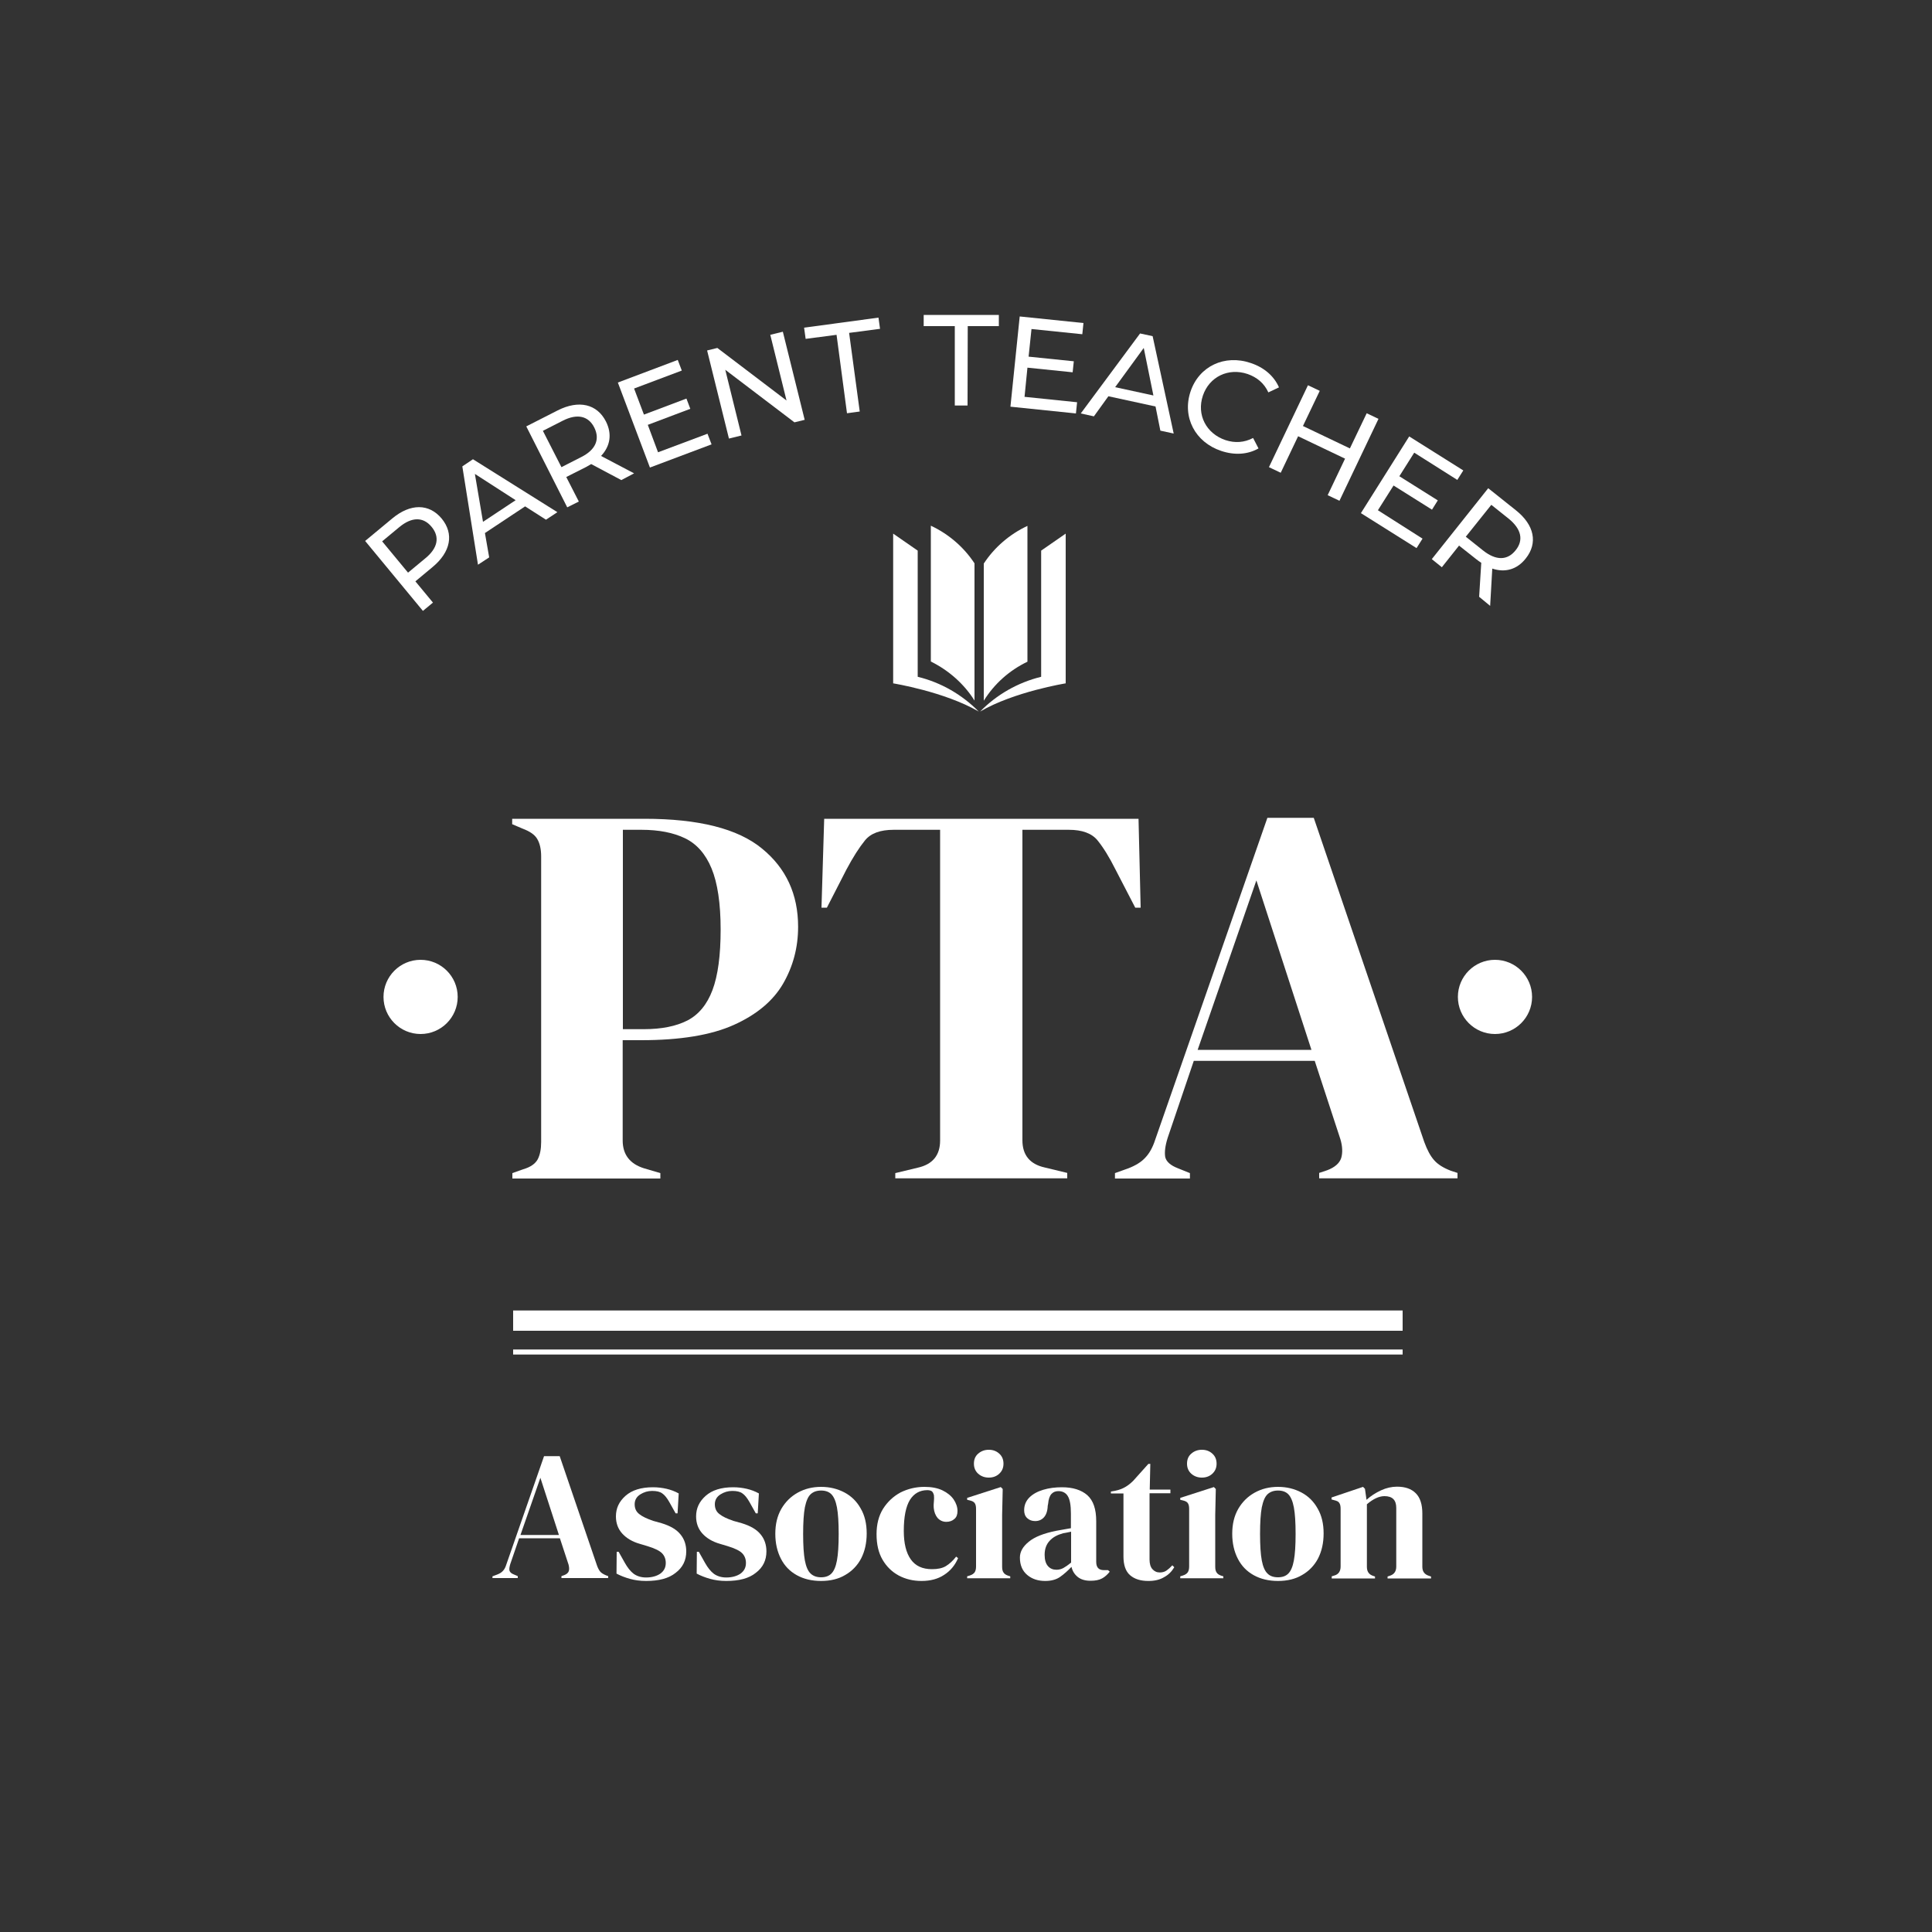 <svg xmlns="http://www.w3.org/2000/svg" xmlns:xlink="http://www.w3.org/1999/xlink" id="Layer_1" x="0px" y="0px" viewBox="0 0 1000 1000" style="enable-background:new 0 0 1000 1000;" xml:space="preserve"><rect x="0" y="0" width="1000" height="1000" fill="#333333" stroke="none"/><style type="text/css">	.st0{fill:#FFFFFF;}</style><g>	<path class="st0" d="M217.7,535.2c10.6,0,19.2-8.6,19.2-19.2c0-10.6-8.6-19.2-19.2-19.2c-10.6,0-19.2,8.6-19.2,19.2  C198.5,526.6,207.1,535.2,217.7,535.2z"></path>	<circle class="st0" cx="773.8" cy="516" r="19.2"></circle>	<rect x="265.6" y="678.3" class="st0" width="460.4" height="10.5"></rect>	<rect x="265.6" y="698.5" class="st0" width="460.4" height="2.6"></rect></g><g>	<path class="st0" d="M265.2,610v-2.8l5.6-2c3.8-1.1,6.2-2.8,7.5-5.1c1.2-2.3,1.8-5.3,1.8-9V443.3c0-3.8-0.7-6.8-2-9  c-1.3-2.3-3.9-4-7.6-5.4l-5.4-2.3v-2.8h68.5c28,0,48.3,5.1,60.8,15.4c12.5,10.2,18.7,23.7,18.7,40.5c0,10.7-2.6,20.5-7.8,29.5  c-5.2,8.9-13.7,16-25.5,21.3c-11.8,5.3-27.8,7.9-47.9,7.9h-9.6v51.9c0,7.3,3.7,12.1,11,14.4l8.5,2.5v2.8H265.2z M322.5,532.7h10.7  c9.2,0,16.7-1.5,22.6-4.5c5.8-3,10.2-8.3,13-15.8c2.8-7.5,4.2-17.9,4.2-31.3c0-13.5-1.6-24.1-4.7-31.6c-3.1-7.5-7.7-12.7-13.7-15.6  c-6-2.9-13.5-4.4-22.6-4.4h-9.6V532.7z"></path>	<path class="st0" d="M463.4,610v-2.8l11.6-2.8c7.7-1.7,11.6-6.4,11.6-14.1V429.5h-24c-7,0-11.9,1.8-14.9,5.5  c-3,3.7-6.2,8.7-9.6,15.1l-10.1,19.7h-2.8l1.4-46h162.7l1.1,46h-2.8l-10.2-19.7c-3.2-6.4-6.3-11.4-9.3-15.1c-3-3.7-8-5.5-14.9-5.5  h-24v160.7c0,7.7,3.9,12.4,11.6,14.1l11.6,2.8v2.8H463.4z"></path>	<path class="st0" d="M577.1,610v-2.8l7-2.5c3.8-1.5,6.7-3.3,8.7-5.5c2.1-2.2,3.8-5.2,5.1-9.2L656,423.3h24l57.2,167.8  c1.5,4.1,3.2,7.3,5.1,9.4c1.9,2.2,4.8,4,8.7,5.5l3.4,1.1v2.8h-71.6v-2.8l4.2-1.4c3.9-1.5,6.3-3.6,7.2-6.3c0.8-2.7,0.7-6-0.4-9.7  l-13.3-40.6h-62.6l-13.5,39.8c-1.3,4.1-1.7,7.4-1.3,9.9c0.5,2.4,2.7,4.4,6.6,5.9l6.2,2.5v2.8H577.1z M619.9,543.4h58.9l-28.5-87.7  L619.9,543.4z"></path></g><g>	<path class="st0" d="M254.9,816.9v-1l2.4-0.9c1.3-0.5,2.3-1.1,3-1.9c0.7-0.7,1.3-1.8,1.7-3.1l19.6-56.3h8.1l19.3,56.6  c0.5,1.4,1.1,2.5,1.7,3.2c0.6,0.7,1.6,1.3,3,1.9l1.1,0.4v1h-24.2v-1l1.4-0.5c1.3-0.5,2.1-1.2,2.4-2.1c0.3-0.9,0.2-2-0.1-3.3  l-4.5-13.7h-21.1l-4.6,13.4c-0.4,1.4-0.6,2.5-0.4,3.3c0.2,0.8,0.9,1.5,2.2,2l2.1,0.9v1H254.9z M269.4,794.5h19.9l-9.6-29.6  L269.4,794.5z"></path>	<path class="st0" d="M334.4,818.3c-3.1,0-5.9-0.4-8.4-1.1c-2.5-0.7-4.8-1.6-6.9-2.7l0.1-11.3h1l3.2,5.7c1.4,2.5,2.9,4.4,4.6,5.7  c1.7,1.2,3.8,1.9,6.4,1.9c3,0,5.5-0.7,7.4-2c1.9-1.4,2.8-3.2,2.8-5.5c0-2.1-0.7-3.8-2-5.1c-1.3-1.3-3.8-2.5-7.4-3.6l-4-1.2  c-3.9-1.1-6.9-2.9-9.1-5.3c-2.2-2.4-3.3-5.4-3.3-8.9c0-4.2,1.6-7.7,5-10.7c3.3-2.9,8-4.4,14.2-4.4c2.5,0,4.8,0.3,7,0.8  c2.2,0.5,4.3,1.3,6.3,2.4l-0.6,10.3h-1l-3.3-5.9c-1.2-2.1-2.4-3.6-3.6-4.4c-1.2-0.9-2.9-1.3-5.3-1.3c-2.2,0-4.2,0.6-6.1,1.8  c-1.9,1.2-2.9,2.9-2.9,5.1c0,2.2,0.8,3.9,2.4,5.1c1.6,1.3,4,2.4,7.2,3.5l4.3,1.2c4.6,1.4,7.8,3.3,9.8,5.8c2,2.4,3,5.4,3,8.8  c0,4.6-1.8,8.3-5.5,11.1C346.1,817,341,818.3,334.4,818.3z"></path>	<path class="st0" d="M375.9,818.3c-3.1,0-5.9-0.4-8.4-1.1c-2.5-0.7-4.8-1.6-6.9-2.7l0.1-11.3h1l3.2,5.7c1.4,2.5,2.9,4.4,4.6,5.7  c1.7,1.2,3.8,1.9,6.4,1.9c3,0,5.5-0.7,7.4-2c1.9-1.4,2.8-3.2,2.8-5.5c0-2.1-0.7-3.8-2-5.1c-1.3-1.3-3.8-2.5-7.4-3.6l-4-1.2  c-3.9-1.1-6.9-2.9-9.1-5.3c-2.2-2.4-3.3-5.4-3.3-8.9c0-4.2,1.6-7.7,5-10.7c3.3-2.9,8-4.4,14.2-4.4c2.5,0,4.8,0.3,7,0.8  c2.2,0.5,4.3,1.3,6.3,2.4l-0.6,10.3h-1l-3.3-5.9c-1.2-2.1-2.4-3.6-3.6-4.4c-1.2-0.9-2.9-1.3-5.3-1.3c-2.2,0-4.2,0.6-6.1,1.8  c-1.9,1.2-2.9,2.9-2.9,5.1c0,2.2,0.8,3.9,2.4,5.1c1.6,1.3,4,2.4,7.2,3.5l4.3,1.2c4.6,1.4,7.8,3.3,9.8,5.8c2,2.4,3,5.4,3,8.8  c0,4.6-1.8,8.3-5.5,11.1C387.6,817,382.5,818.3,375.9,818.3z"></path>	<path class="st0" d="M425,818.3c-4.8,0-9-1-12.6-3c-3.6-2-6.3-4.8-8.2-8.5c-1.9-3.7-2.9-8-2.9-12.9c0-5,1-9.2,3.1-12.9  c2.1-3.6,4.9-6.4,8.5-8.4c3.6-2,7.6-3,12.1-3c4.5,0,8.5,1,12.1,2.9c3.6,1.9,6.4,4.7,8.4,8.3c2.1,3.6,3.1,7.9,3.1,12.9  c0,5-1,9.3-2.9,13c-1.9,3.6-4.7,6.5-8.2,8.5C434,817.3,429.8,818.3,425,818.3z M425,816.4c2.2,0,4-0.6,5.3-1.9  c1.3-1.3,2.3-3.5,2.9-6.8c0.6-3.2,0.9-7.8,0.9-13.7c0-6-0.3-10.6-0.9-13.8c-0.6-3.2-1.6-5.5-2.9-6.8c-1.3-1.3-3.1-1.9-5.3-1.9  c-2.2,0-4,0.6-5.4,1.9c-1.4,1.3-2.3,3.5-3,6.8c-0.6,3.2-0.9,7.8-0.9,13.8c0,5.9,0.3,10.5,0.9,13.7c0.6,3.2,1.6,5.5,3,6.8  C421,815.8,422.8,816.4,425,816.4z"></path>	<path class="st0" d="M477,818.3c-4.3,0-8.2-0.9-11.8-2.8c-3.5-1.9-6.3-4.6-8.4-8.2c-2.1-3.6-3.1-8-3.1-13.2c0-5.1,1.1-9.5,3.4-13.2  c2.3-3.6,5.3-6.4,9-8.4c3.8-1.9,7.9-2.9,12.4-2.9c3.7,0,6.8,0.6,9.3,1.8c2.5,1.2,4.5,2.8,5.8,4.7c1.3,1.9,2,4,2,6  c0,1.8-0.5,3.2-1.6,4.1c-1.1,1-2.5,1.5-4.2,1.5c-1.8,0-3.3-0.7-4.5-2c-1.1-1.3-1.8-3.1-2-5.2c-0.1-1.4,0-2.6,0.1-3.6  c0.1-1,0.1-2,0-3c-0.3-1.1-0.7-1.8-1.2-2.1c-0.5-0.3-1.3-0.5-2.2-0.5c-3.9,0-6.9,1.7-9,5c-2.1,3.4-3.2,8.7-3.2,16.1  c0,6.4,1.2,11.3,3.6,14.7c2.4,3.4,6,5.1,11,5.1c3,0,5.4-0.5,7.2-1.6c1.8-1.1,3.6-2.7,5.3-4.9l1,0.8c-1.6,3.7-4,6.6-7.3,8.7  C485.4,817.3,481.5,818.3,477,818.3z"></path>	<path class="st0" d="M500.6,816.9v-1l1.3-0.4c1.3-0.4,2.1-1,2.6-1.7c0.5-0.8,0.7-1.8,0.7-3V781c0-1.3-0.2-2.3-0.7-3  c-0.5-0.7-1.3-1.1-2.6-1.4l-1.3-0.3v-1l17.4-5.6l1,1l-0.3,13.5v26.7c0,1.3,0.2,2.3,0.7,3c0.5,0.8,1.3,1.3,2.5,1.7l1,0.3v1H500.6z   M511.8,764.8c-2.2,0-4-0.7-5.5-2c-1.5-1.4-2.2-3.1-2.2-5.2c0-2.2,0.7-3.9,2.2-5.2c1.5-1.3,3.3-2,5.5-2c2.2,0,4,0.7,5.4,2  c1.5,1.3,2.2,3.1,2.2,5.2c0,2.1-0.7,3.8-2.2,5.2C515.8,764.1,514,764.8,511.8,764.8z"></path>	<path class="st0" d="M541,818.3c-3.7,0-6.8-1-9.3-3.1c-2.5-2.1-3.8-5.1-3.8-9c0-3,1.5-5.7,4.6-8.2c3-2.5,7.8-4.4,14.4-5.7  c1-0.2,2.2-0.4,3.4-0.6c1.3-0.2,2.6-0.5,4-0.7v-7.5c0-4.3-0.5-7.3-1.6-9.1c-1-1.7-2.7-2.6-4.9-2.6c-1.5,0-2.7,0.5-3.6,1.5  c-0.9,1-1.5,2.7-1.7,5.1l-0.2,1c-0.1,2.7-0.8,4.7-2,6c-1.2,1.3-2.7,1.9-4.5,1.9c-1.7,0-3-0.5-4.1-1.5c-1.1-1-1.6-2.4-1.6-4.1  c0-2.6,0.9-4.8,2.7-6.6c1.8-1.8,4.2-3.1,7.2-4c3-0.9,6.2-1.3,9.7-1.3c5.6,0,10,1.4,13.1,4.1c3.1,2.8,4.6,7.2,4.6,13.5v21  c0,2.9,1.3,4.3,4,4.3h2.1l0.9,0.8c-1.2,1.5-2.5,2.7-4,3.5s-3.4,1.2-6,1.2c-2.8,0-5-0.7-6.6-2s-2.7-3-3.2-5.2  c-1.9,2-3.9,3.8-5.9,5.2C546.7,817.6,544.1,818.3,541,818.3z M546.8,812.5c1.3,0,2.5-0.3,3.6-0.9c1.1-0.6,2.4-1.5,4-2.8v-16  c-0.6,0.1-1.3,0.3-1.9,0.4c-0.6,0.1-1.4,0.3-2.2,0.4c-2.9,0.8-5.3,2-7,3.9c-1.7,1.8-2.6,4.2-2.6,7.3c0,2.6,0.6,4.6,1.8,5.9  C543.6,811.9,545,812.5,546.8,812.5z"></path>	<path class="st0" d="M594.4,818.3c-4.1,0-7.2-1-9.5-3c-2.3-2-3.4-5.3-3.4-9.7V773H575v-1l2.3-0.4c2-0.4,3.7-1.1,5.1-1.9  c1.4-0.8,2.8-1.9,4.2-3.3l7.8-8.7h1l-0.3,13.3h10.7v1.9H595v34.3c0,2.2,0.5,3.9,1.5,5c1,1.1,2.2,1.7,3.8,1.7c1.3,0,2.5-0.3,3.5-1  c1-0.7,2-1.6,3-2.7l1,1c-1.3,2.2-3,3.9-5.2,5.1C600.3,817.7,597.6,818.3,594.4,818.3z"></path>	<path class="st0" d="M610.9,816.9v-1l1.3-0.4c1.3-0.4,2.1-1,2.6-1.7c0.5-0.8,0.7-1.8,0.7-3V781c0-1.3-0.2-2.3-0.7-3  c-0.5-0.7-1.3-1.1-2.6-1.4l-1.3-0.3v-1l17.4-5.6l1,1l-0.3,13.5v26.7c0,1.3,0.2,2.3,0.7,3c0.5,0.8,1.3,1.3,2.5,1.7l1,0.3v1H610.9z   M622.1,764.8c-2.2,0-4-0.7-5.5-2c-1.5-1.4-2.2-3.1-2.2-5.2c0-2.2,0.7-3.9,2.2-5.2c1.5-1.3,3.3-2,5.5-2c2.2,0,4,0.7,5.4,2  c1.5,1.3,2.2,3.1,2.2,5.2c0,2.1-0.7,3.8-2.2,5.2C626.1,764.1,624.3,764.8,622.1,764.8z"></path>	<path class="st0" d="M661.5,818.3c-4.8,0-9-1-12.6-3c-3.6-2-6.3-4.8-8.2-8.5c-1.9-3.7-2.9-8-2.9-12.9c0-5,1-9.2,3.1-12.9  c2.1-3.6,4.9-6.4,8.5-8.4c3.6-2,7.6-3,12.1-3c4.5,0,8.5,1,12.1,2.9c3.6,1.9,6.4,4.7,8.4,8.3c2.1,3.6,3.1,7.9,3.1,12.9  c0,5-1,9.3-2.9,13c-1.9,3.6-4.7,6.5-8.2,8.5C670.5,817.3,666.3,818.3,661.5,818.3z M661.5,816.4c2.2,0,4-0.6,5.3-1.9  c1.3-1.3,2.3-3.5,2.9-6.8c0.6-3.2,0.9-7.8,0.9-13.7c0-6-0.3-10.6-0.9-13.8c-0.6-3.2-1.6-5.5-2.9-6.8c-1.3-1.3-3.1-1.9-5.3-1.9  c-2.2,0-4,0.6-5.4,1.9c-1.4,1.3-2.3,3.5-3,6.8c-0.6,3.2-0.9,7.8-0.9,13.8c0,5.9,0.3,10.5,0.9,13.7c0.6,3.2,1.6,5.5,3,6.8  C657.4,815.8,659.2,816.4,661.5,816.4z"></path>	<path class="st0" d="M689.3,816.9v-1l1.3-0.4c2.2-0.6,3.3-2.2,3.3-4.7v-29.8c0-1.4-0.2-2.4-0.7-3.1c-0.4-0.7-1.3-1.1-2.6-1.4  l-1.4-0.4v-1l16.3-5.5l1,1l0.8,5.7c2.2-2,4.7-3.6,7.5-4.9c2.8-1.3,5.6-1.9,8.3-1.9c4.2,0,7.4,1.1,9.7,3.4c2.3,2.3,3.4,5.8,3.4,10.5  V811c0,2.5,1.2,4,3.6,4.7l0.9,0.3v1h-22.5v-1l1.2-0.4c2.2-0.7,3.3-2.3,3.3-4.7v-30.4c0-4.1-2-6.1-6.1-6.1c-2.8,0-5.8,1.4-9.1,4.2  V811c0,2.5,1.1,4,3.3,4.7l0.9,0.3v1H689.3z"></path></g><g>	<path class="st0" d="M228.6,268.4c6.5,7.9,4.7,17.3-4.7,25.1l-8.9,7.4l9.1,11l-5.2,4.3L189,280l14.1-11.7  C212.5,260.5,222.1,260.6,228.6,268.4z M223.4,272.7c-4.3-5.2-10.2-5.3-16.8,0.2l-8.8,7.3l13.4,16.2l8.8-7.3  C226.7,283.7,227.7,277.9,223.4,272.7z"></path>	<path class="st0" d="M271.8,262.1L251,275.9l2.2,12.6l-5.8,3.8l-8.1-50.9l5.5-3.7l43.7,27.4l-5.9,3.9L271.8,262.1z M266.9,258.9  l-21.1-13.6l4.2,24.8L266.9,258.9z"></path>	<path class="st0" d="M321.6,248.5l-15.6-8.3c-0.8,0.5-1.7,1-2.6,1.5l-10.3,5.2l6.5,12.7l-6,3l-21.2-41.9l16.3-8.3  c10.9-5.5,20.3-3.3,24.9,5.7c3.3,6.5,2.3,12.8-2.5,17.9l17.1,9L321.6,248.5z M307.6,221.3c-3-6-8.8-7.4-16.4-3.5L281,223l9.6,18.8  l10.2-5.2C308.4,232.8,310.6,227.3,307.6,221.3z"></path>	<path class="st0" d="M366.2,224.5l2.1,5.5l-31.9,12L319.8,198l31-11.7l2.1,5.5l-24.7,9.3l5.1,13.5l22-8.3l2,5.3l-22,8.3l5.3,14.2  L366.2,224.5z"></path>	<path class="st0" d="M405.2,171.7l11.3,45.6l-5.3,1.3l-35.8-27.2l8.4,34l-6.5,1.6L366,181.4l5.3-1.3l35.8,27.2l-8.4-34L405.2,171.7  z"></path>	<path class="st0" d="M433,173.3l-16,2.1l-0.8-5.8l38.5-5.2l0.8,5.8l-16,2.1l5.5,40.7l-6.6,0.9L433,173.3z"></path>	<path class="st0" d="M494.2,168.8l-16.1,0l0-5.8L517,163l0,5.8l-16.1,0l-0.1,41.1l-6.6,0L494.2,168.8z"></path>	<path class="st0" d="M557.5,208.2l-0.6,5.8l-33.9-3.5l4.8-46.7l33,3.4l-0.6,5.8l-26.3-2.7l-1.5,14.3l23.4,2.4l-0.6,5.7l-23.4-2.4  l-1.5,15.1L557.5,208.2z"></path>	<path class="st0" d="M598.1,210.4l-24.4-5.3l-7.5,10.4l-6.8-1.5l30.7-41.4l6.5,1.4l10.9,50.4l-6.9-1.5L598.1,210.4z M597,204.7  l-5-24.6l-14.8,20.3L597,204.7z"></path>	<path class="st0" d="M616.2,202.7c4.4-13.2,17.7-19.4,31.2-14.8c6.9,2.3,12,6.7,14.6,12.6l-5.5,2.6c-2.2-4.8-5.9-7.8-10.7-9.5  c-10-3.4-19.9,1.4-23.2,11.2c-3.3,9.9,1.7,19.6,11.7,23c4.9,1.6,9.7,1.3,14.3-1.1l2.8,5.4c-5.6,3.2-12.4,3.6-19.3,1.3  C618.6,228.9,611.8,215.9,616.2,202.7z"></path>	<path class="st0" d="M713.5,216.8l-20.2,42.4l-6.1-2.9l9-18.9l-24.3-11.6l-9,18.9l-6.1-2.9l20.2-42.4l6.1,2.9l-8.7,18.2l24.3,11.6  l8.7-18.2L713.5,216.8z"></path>	<path class="st0" d="M736.3,278.8l-3.1,4.9l-28.8-18.1l25-39.7l28,17.6l-3.1,4.9L732,234.3l-7.7,12.2l19.9,12.5l-3,4.8l-19.9-12.5  l-8.1,12.8L736.3,278.8z"></path>	<path class="st0" d="M765.6,308.9l1.1-17.6c-0.8-0.5-1.6-1.1-2.4-1.7l-9.1-7.2l-8.9,11.2l-5.2-4.2l29.2-36.7l14.3,11.4  c9.6,7.6,11.5,17,5.1,25c-4.5,5.7-10.7,7.4-17.3,5.2l-1.1,19.3L765.6,308.9z M784.5,284.8c4.2-5.2,3-11-3.7-16.4l-8.9-7.1  l-13.2,16.5l8.9,7.1C774.4,290.3,780.3,290.1,784.5,284.8z"></path></g><g>	<path class="st0" d="M475,285l-12.7-8.8v77.5c0,0,26.6,4.3,44.3,14.6c-8.5-8.6-19.3-15-31.6-18L475,285z"></path>	<path class="st0" d="M538.9,285l0,65.3c-12.2,3-23.1,9.3-31.6,18c17.6-10.3,44.3-14.6,44.3-14.6v-77.5L538.9,285z"></path>	<path class="st0" d="M504.4,362.6L504.4,362.6c0,0,0-71,0-71c-5.5-8.4-13.4-15.2-22.6-19.5l0,0l0,70.3  C491.1,347,499,354,504.4,362.6z"></path>	<path class="st0" d="M531.8,342.5l0-70.3l0,0c-9.2,4.3-17.1,11.1-22.6,19.5v71l0,0C514.6,354,522.4,347,531.8,342.5z"></path></g></svg>